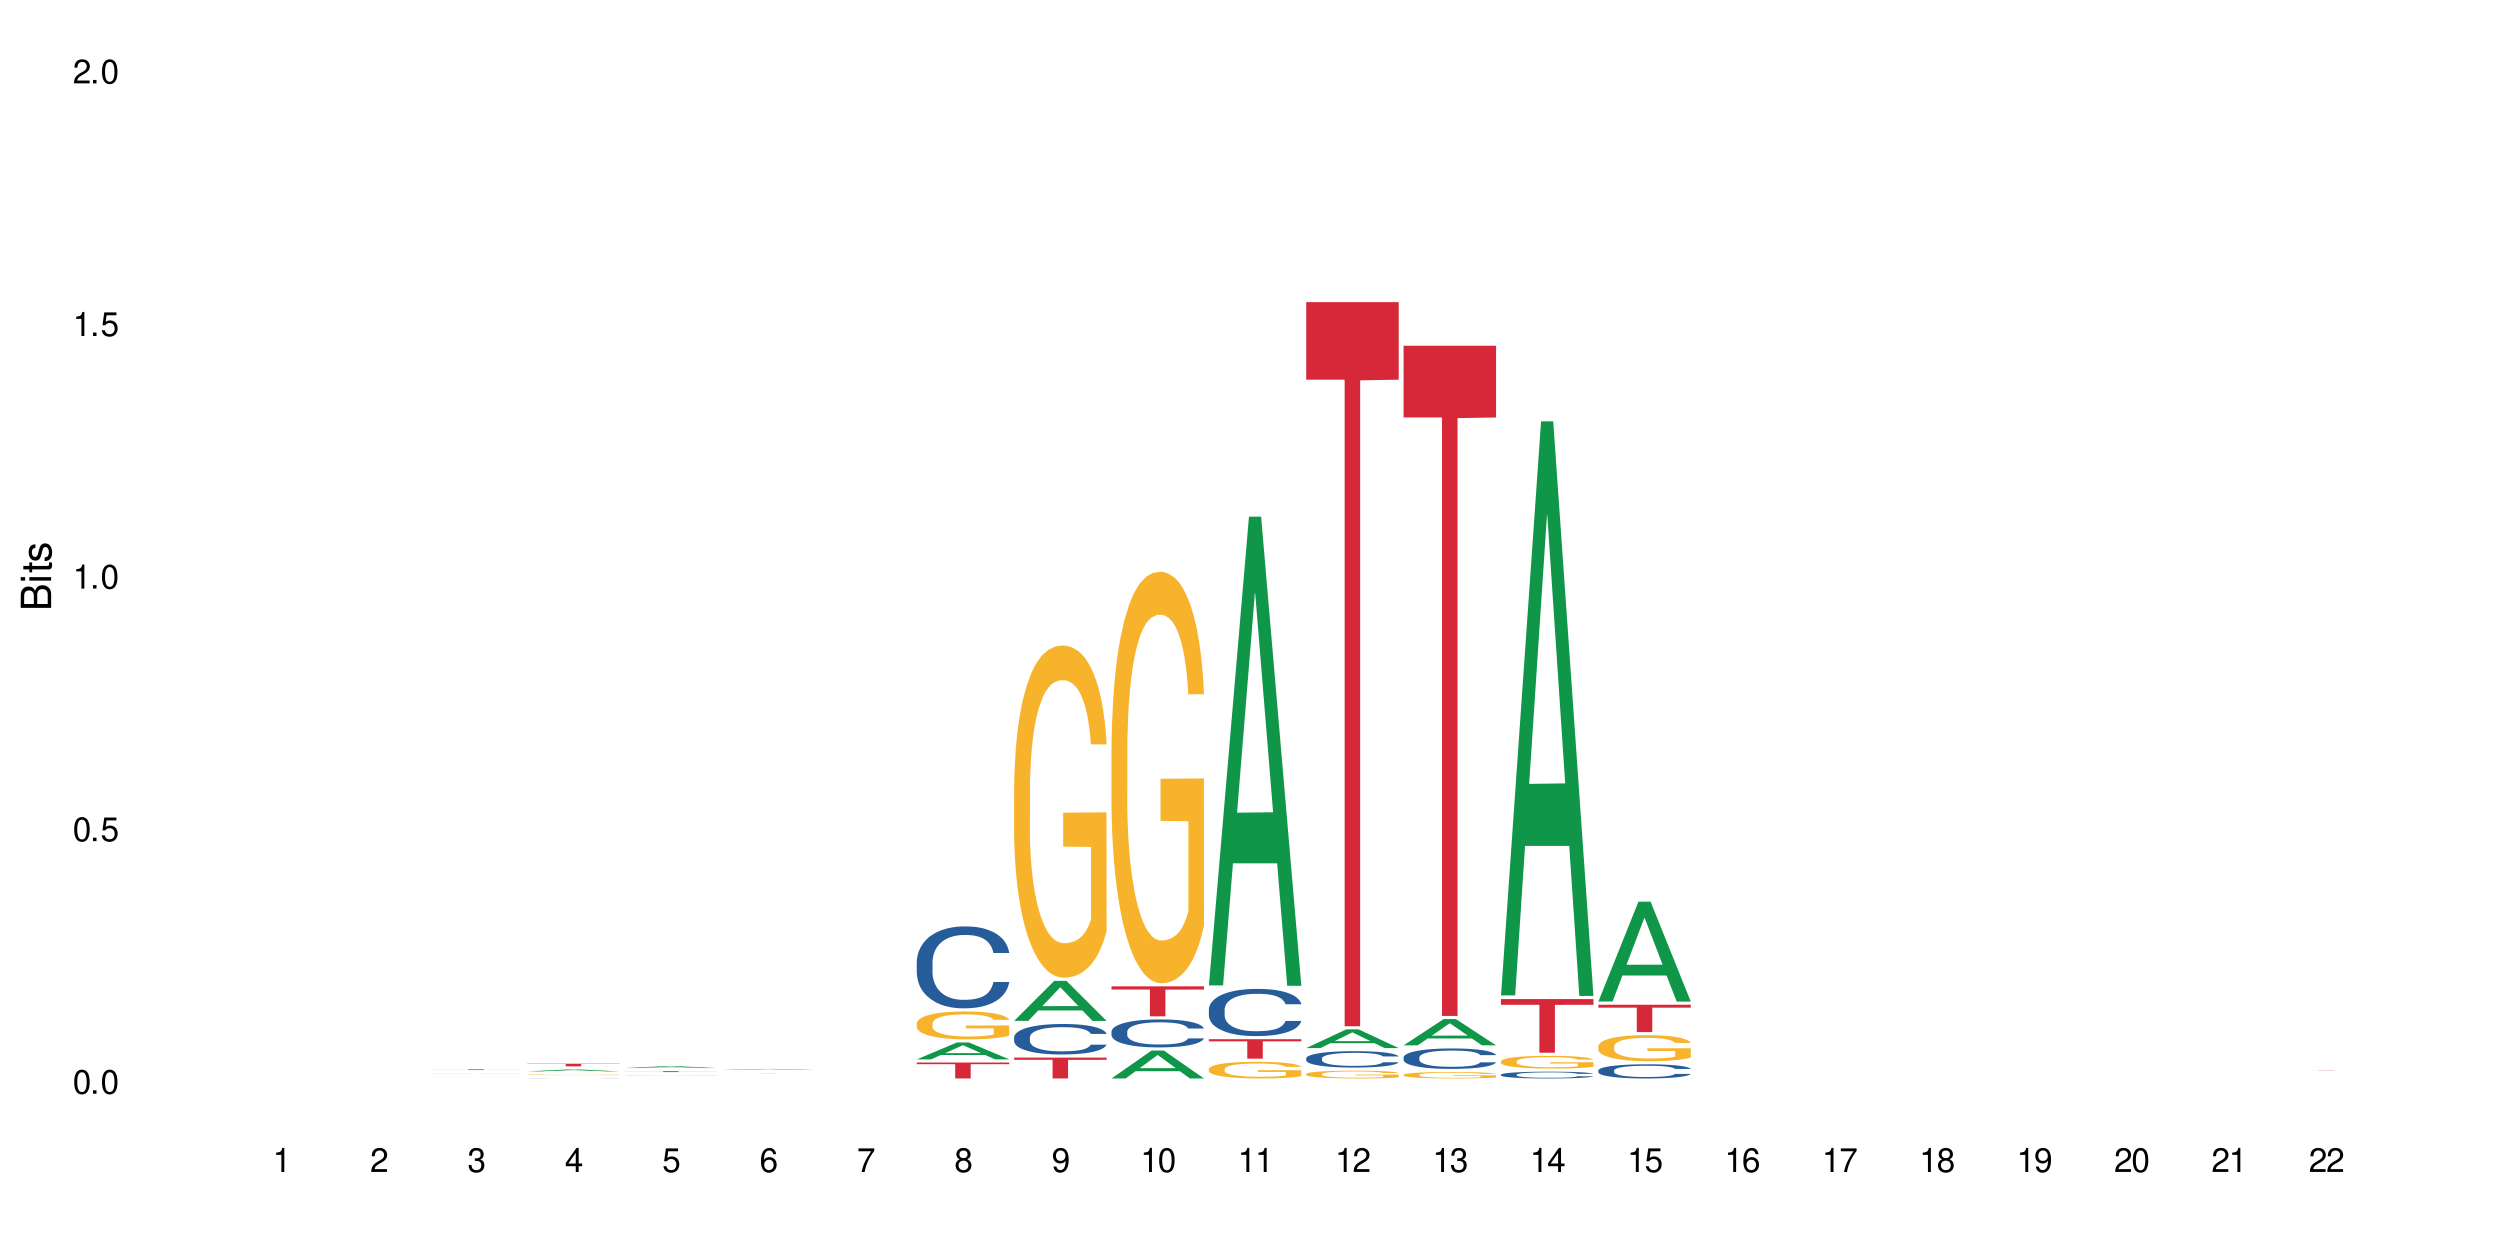 <?xml version="1.0" encoding="UTF-8"?>
<svg xmlns="http://www.w3.org/2000/svg" xmlns:xlink="http://www.w3.org/1999/xlink" width="720" height="360" viewBox="0 0 720 360">
<defs>
<g>
<g id="glyph-0-0">
</g>
<g id="glyph-0-1">
<path d="M 2.641 -6.938 C 2 -6.938 1.422 -6.656 1.078 -6.172 C 0.641 -5.562 0.406 -4.641 0.406 -3.359 C 0.406 -1.016 1.188 0.219 2.641 0.219 C 4.078 0.219 4.859 -1.016 4.859 -3.297 C 4.859 -4.641 4.656 -5.547 4.203 -6.172 C 3.844 -6.656 3.281 -6.938 2.641 -6.938 Z M 2.641 -6.188 C 3.547 -6.188 4 -5.25 4 -3.375 C 4 -1.406 3.562 -0.484 2.625 -0.484 C 1.734 -0.484 1.281 -1.438 1.281 -3.344 C 1.281 -5.25 1.734 -6.188 2.641 -6.188 Z M 2.641 -6.188 "/>
</g>
<g id="glyph-0-2">
<path d="M 1.828 -1 L 0.828 -1 L 0.828 0 L 1.828 0 Z M 1.828 -1 "/>
</g>
<g id="glyph-0-3">
<path d="M 4.562 -6.797 L 1.062 -6.797 L 0.547 -3.094 L 1.328 -3.094 C 1.719 -3.562 2.047 -3.734 2.578 -3.734 C 3.484 -3.734 4.062 -3.109 4.062 -2.094 C 4.062 -1.125 3.484 -0.531 2.578 -0.531 C 1.828 -0.531 1.375 -0.906 1.188 -1.672 L 0.328 -1.672 C 0.453 -1.109 0.547 -0.844 0.75 -0.594 C 1.125 -0.078 1.828 0.219 2.594 0.219 C 3.969 0.219 4.922 -0.781 4.922 -2.219 C 4.922 -3.562 4.031 -4.484 2.719 -4.484 C 2.25 -4.484 1.859 -4.359 1.469 -4.062 L 1.734 -5.969 L 4.562 -5.969 Z M 4.562 -6.797 "/>
</g>
<g id="glyph-0-4">
<path d="M 2.484 -4.938 L 2.484 0 L 3.328 0 L 3.328 -6.938 L 2.766 -6.938 C 2.469 -5.875 2.281 -5.734 0.984 -5.562 L 0.984 -4.938 Z M 2.484 -4.938 "/>
</g>
<g id="glyph-0-5">
<path d="M 4.859 -0.828 L 1.281 -0.828 C 1.359 -1.406 1.672 -1.781 2.5 -2.281 L 3.469 -2.828 C 4.406 -3.344 4.906 -4.062 4.906 -4.906 C 4.906 -5.484 4.672 -6.031 4.266 -6.406 C 3.859 -6.766 3.375 -6.938 2.719 -6.938 C 1.859 -6.938 1.219 -6.625 0.844 -6.031 C 0.609 -5.672 0.5 -5.234 0.484 -4.531 L 1.328 -4.531 C 1.359 -5.016 1.406 -5.281 1.531 -5.516 C 1.75 -5.938 2.188 -6.203 2.703 -6.203 C 3.469 -6.203 4.031 -5.641 4.031 -4.891 C 4.031 -4.344 3.719 -3.859 3.125 -3.516 L 2.234 -3 C 0.812 -2.172 0.406 -1.531 0.328 -0.016 L 4.859 -0.016 Z M 4.859 -0.828 "/>
</g>
<g id="glyph-0-6">
<path d="M 2.125 -3.188 L 2.578 -3.188 C 3.5 -3.188 3.984 -2.766 3.984 -1.922 C 3.984 -1.062 3.469 -0.531 2.594 -0.531 C 1.656 -0.531 1.203 -1 1.156 -2.016 L 0.312 -2.016 C 0.344 -1.453 0.438 -1.094 0.609 -0.781 C 0.953 -0.109 1.625 0.219 2.547 0.219 C 3.953 0.219 4.859 -0.625 4.859 -1.938 C 4.859 -2.828 4.516 -3.297 3.703 -3.594 C 4.344 -3.844 4.656 -4.328 4.656 -5.031 C 4.656 -6.219 3.875 -6.938 2.578 -6.938 C 1.203 -6.938 0.484 -6.172 0.453 -4.703 L 1.297 -4.703 C 1.312 -5.125 1.344 -5.359 1.453 -5.578 C 1.641 -5.969 2.062 -6.203 2.594 -6.203 C 3.344 -6.203 3.797 -5.75 3.797 -5 C 3.797 -4.516 3.609 -4.219 3.25 -4.047 C 3.016 -3.953 2.703 -3.922 2.125 -3.906 Z M 2.125 -3.188 "/>
</g>
<g id="glyph-0-7">
<path d="M 3.141 -1.672 L 3.141 0 L 3.984 0 L 3.984 -1.672 L 4.984 -1.672 L 4.984 -2.438 L 3.984 -2.438 L 3.984 -6.938 L 3.359 -6.938 L 0.266 -2.578 L 0.266 -1.672 Z M 3.141 -2.438 L 1 -2.438 L 3.141 -5.5 Z M 3.141 -2.438 "/>
</g>
<g id="glyph-0-8">
<path d="M 4.781 -5.125 C 4.609 -6.266 3.891 -6.938 2.844 -6.938 C 2.094 -6.938 1.422 -6.578 1.031 -5.953 C 0.594 -5.266 0.406 -4.422 0.406 -3.172 C 0.406 -2 0.578 -1.25 0.984 -0.641 C 1.359 -0.078 1.953 0.219 2.703 0.219 C 3.984 0.219 4.922 -0.75 4.922 -2.094 C 4.922 -3.375 4.062 -4.281 2.844 -4.281 C 2.172 -4.281 1.641 -4.031 1.281 -3.516 C 1.281 -5.234 1.828 -6.188 2.797 -6.188 C 3.391 -6.188 3.797 -5.797 3.938 -5.125 Z M 2.734 -3.531 C 3.547 -3.531 4.062 -2.953 4.062 -2.031 C 4.062 -1.156 3.484 -0.531 2.703 -0.531 C 1.922 -0.531 1.328 -1.188 1.328 -2.078 C 1.328 -2.938 1.906 -3.531 2.734 -3.531 Z M 2.734 -3.531 "/>
</g>
<g id="glyph-0-9">
<path d="M 4.984 -6.797 L 0.438 -6.797 L 0.438 -5.969 L 4.109 -5.969 C 2.5 -3.656 1.828 -2.234 1.328 0 L 2.219 0 C 2.594 -2.172 3.453 -4.047 4.984 -6.094 Z M 4.984 -6.797 "/>
</g>
<g id="glyph-0-10">
<path d="M 3.75 -3.656 C 4.469 -4.094 4.688 -4.438 4.688 -5.078 C 4.688 -6.172 3.844 -6.938 2.641 -6.938 C 1.438 -6.938 0.594 -6.172 0.594 -5.094 C 0.594 -4.438 0.812 -4.094 1.516 -3.656 C 0.734 -3.266 0.359 -2.703 0.359 -1.922 C 0.359 -0.656 1.281 0.219 2.641 0.219 C 3.984 0.219 4.922 -0.656 4.922 -1.922 C 4.922 -2.703 4.531 -3.266 3.75 -3.656 Z M 2.641 -6.188 C 3.359 -6.188 3.812 -5.75 3.812 -5.062 C 3.812 -4.406 3.344 -3.984 2.641 -3.984 C 1.922 -3.984 1.453 -4.406 1.453 -5.078 C 1.453 -5.75 1.922 -6.188 2.641 -6.188 Z M 2.641 -3.266 C 3.484 -3.266 4.062 -2.719 4.062 -1.906 C 4.062 -1.078 3.484 -0.531 2.625 -0.531 C 1.797 -0.531 1.219 -1.094 1.219 -1.906 C 1.219 -2.719 1.781 -3.266 2.641 -3.266 Z M 2.641 -3.266 "/>
</g>
<g id="glyph-0-11">
<path d="M 0.516 -1.578 C 0.672 -0.453 1.406 0.219 2.438 0.219 C 3.188 0.219 3.859 -0.141 4.266 -0.766 C 4.688 -1.453 4.891 -2.297 4.891 -3.547 C 4.891 -4.719 4.703 -5.453 4.312 -6.078 C 3.938 -6.641 3.344 -6.938 2.594 -6.938 C 1.297 -6.938 0.359 -5.969 0.359 -4.625 C 0.359 -3.344 1.234 -2.453 2.453 -2.453 C 3.094 -2.453 3.578 -2.672 4.016 -3.203 C 4 -1.484 3.469 -0.531 2.5 -0.531 C 1.906 -0.531 1.484 -0.906 1.359 -1.578 Z M 2.578 -6.203 C 3.375 -6.203 3.969 -5.531 3.969 -4.641 C 3.969 -3.797 3.391 -3.188 2.547 -3.188 C 1.734 -3.188 1.234 -3.766 1.234 -4.688 C 1.234 -5.562 1.797 -6.203 2.578 -6.203 Z M 2.578 -6.203 "/>
</g>
<g id="glyph-1-0">
</g>
<g id="glyph-1-1">
<path d="M 0 -0.953 L 0 -4.891 C 0 -5.719 -0.234 -6.344 -0.734 -6.797 C -1.188 -7.234 -1.812 -7.469 -2.5 -7.469 C -3.547 -7.469 -4.188 -7 -4.625 -5.875 C -4.984 -6.688 -5.625 -7.094 -6.531 -7.094 C -7.172 -7.094 -7.734 -6.859 -8.141 -6.391 C -8.562 -5.922 -8.75 -5.344 -8.75 -4.5 L -8.75 -0.953 Z M -4.984 -2.062 L -7.766 -2.062 L -7.766 -4.219 C -7.766 -4.844 -7.688 -5.203 -7.453 -5.5 C -7.219 -5.812 -6.859 -5.969 -6.375 -5.969 C -5.891 -5.969 -5.531 -5.812 -5.297 -5.5 C -5.062 -5.203 -4.984 -4.844 -4.984 -4.219 Z M -0.984 -2.062 L -4 -2.062 L -4 -4.781 C -4 -5.766 -3.438 -6.359 -2.484 -6.359 C -1.547 -6.359 -0.984 -5.766 -0.984 -4.781 Z M -0.984 -2.062 "/>
</g>
<g id="glyph-1-2">
<path d="M -6.281 -1.797 L -6.281 -0.797 L 0 -0.797 L 0 -1.797 Z M -8.75 -1.797 L -8.75 -0.797 L -7.484 -0.797 L -7.484 -1.797 Z M -8.75 -1.797 "/>
</g>
<g id="glyph-1-3">
<path d="M -6.281 -3.047 L -6.281 -2.016 L -8.016 -2.016 L -8.016 -1.016 L -6.281 -1.016 L -6.281 -0.172 L -5.469 -0.172 L -5.469 -1.016 L -0.719 -1.016 C -0.078 -1.016 0.281 -1.453 0.281 -2.234 C 0.281 -2.5 0.25 -2.719 0.188 -3.047 L -0.641 -3.047 C -0.609 -2.906 -0.594 -2.766 -0.594 -2.562 C -0.594 -2.141 -0.719 -2.016 -1.156 -2.016 L -5.469 -2.016 L -5.469 -3.047 Z M -6.281 -3.047 "/>
</g>
<g id="glyph-1-4">
<path d="M -4.531 -5.25 C -5.766 -5.25 -6.469 -4.422 -6.469 -2.969 C -6.469 -1.516 -5.719 -0.562 -4.547 -0.562 C -3.562 -0.562 -3.094 -1.062 -2.734 -2.562 L -2.516 -3.484 C -2.344 -4.188 -2.094 -4.469 -1.641 -4.469 C -1.047 -4.469 -0.641 -3.875 -0.641 -3 C -0.641 -2.453 -0.797 -2 -1.062 -1.75 C -1.25 -1.594 -1.422 -1.531 -1.875 -1.469 L -1.875 -0.406 C -0.422 -0.453 0.281 -1.266 0.281 -2.922 C 0.281 -4.5 -0.5 -5.516 -1.719 -5.516 C -2.656 -5.516 -3.172 -4.984 -3.469 -3.734 L -3.703 -2.766 C -3.891 -1.953 -4.156 -1.609 -4.594 -1.609 C -5.188 -1.609 -5.547 -2.125 -5.547 -2.938 C -5.547 -3.75 -5.203 -4.172 -4.531 -4.203 Z M -4.531 -5.25 "/>
</g>
</g>
</defs>
<rect x="-72" y="-36" width="864" height="432" fill="rgb(100%, 100%, 100%)" fill-opacity="1"/>
<path fill-rule="nonzero" fill="rgb(6.275%, 58.824%, 28.235%)" fill-opacity="1" d="M 123.812 309.133 L 123.844 309.133 L 135.371 309.078 L 138.871 309.078 L 150.453 309.133 L 146.383 309.133 L 143.48 309.117 L 130.758 309.117 L 127.914 309.133 L 123.812 309.133 L 131.984 309.113 L 142.312 309.113 L 137.164 309.086 L 137.047 309.086 L 131.953 309.113 L 131.984 309.113 Z M 123.812 309.133 "/>
<path fill-rule="nonzero" fill="rgb(83.922%, 15.686%, 22.353%)" fill-opacity="1" d="M 123.812 307.98 L 150.453 307.98 L 150.453 308 L 139.352 308 L 139.352 308.18 L 134.883 308.18 L 134.883 308 L 123.812 308 Z M 123.812 307.98 "/>
<path fill-rule="nonzero" fill="rgb(6.275%, 58.824%, 28.235%)" fill-opacity="1" d="M 151.855 308.566 L 151.883 308.566 L 163.41 308 L 166.91 308 L 178.496 308.566 L 174.426 308.566 L 171.523 308.418 L 158.801 308.418 L 155.953 308.566 L 151.855 308.566 L 160.023 308.359 L 170.355 308.359 L 165.203 308.094 L 165.09 308.094 L 159.996 308.359 L 160.023 308.359 Z M 151.855 308.566 "/>
<path fill-rule="nonzero" fill="rgb(14.51%, 36.078%, 60%)" fill-opacity="1" d="M 151.855 310.574 L 151.887 310.574 L 151.984 310.57 L 152.441 310.57 L 153.027 310.566 L 153.836 310.562 L 155.301 310.562 L 155.852 310.559 L 159.879 310.559 L 160.66 310.555 L 171.055 310.555 L 172.582 310.559 L 175.539 310.559 L 176.285 310.562 L 177.391 310.562 L 177.91 310.566 L 178.301 310.566 L 178.496 310.57 L 173.949 310.57 L 173.719 310.566 L 172.973 310.566 L 172.484 310.562 L 169.594 310.562 L 168.816 310.559 L 163.098 310.559 L 162.414 310.562 L 158.711 310.562 L 158.223 310.566 L 157.348 310.566 L 157.055 310.57 L 156.598 310.57 L 156.469 310.574 L 156.406 310.574 L 156.406 310.582 L 156.633 310.582 L 157.055 310.586 L 157.672 310.586 L 158.387 310.59 L 159.977 310.59 L 160.789 310.594 L 171.121 310.594 L 171.77 310.59 L 173.07 310.59 L 173.461 310.586 L 178.496 310.586 L 178.008 310.586 L 177.715 310.59 L 176.742 310.59 L 175.996 310.594 L 173.816 310.594 L 173.004 310.598 L 158.711 310.598 L 157.77 310.594 L 154.879 310.594 L 154.164 310.59 L 153.125 310.59 L 152.734 310.586 L 152.277 310.586 L 151.953 310.582 L 151.855 310.578 Z M 151.855 310.574 "/>
<path fill-rule="nonzero" fill="rgb(96.863%, 70.196%, 16.863%)" fill-opacity="1" d="M 151.855 309.547 L 151.887 309.547 L 151.887 309.543 L 152.02 309.535 L 152.344 309.527 L 152.766 309.516 L 153.219 309.508 L 153.512 309.508 L 154 309.5 L 154.422 309.496 L 155.496 309.488 L 156.859 309.48 L 157.605 309.477 L 158.449 309.477 L 159.652 309.473 L 160.207 309.473 L 161.895 309.469 L 163.812 309.465 L 168.23 309.465 L 170.051 309.469 L 171.09 309.469 L 171.902 309.473 L 172.746 309.473 L 173.785 309.477 L 174.758 309.48 L 175.539 309.484 L 176.32 309.492 L 176.969 309.496 L 177.52 309.504 L 178.008 309.512 L 178.301 309.516 L 178.496 309.523 L 173.98 309.523 L 173.719 309.516 L 173.426 309.512 L 172.941 309.508 L 171.965 309.5 L 171.055 309.492 L 170.277 309.492 L 169.301 309.488 L 168.359 309.488 L 167.289 309.484 L 164.918 309.484 L 163.355 309.488 L 161.797 309.488 L 160.887 309.492 L 160.336 309.496 L 160.012 309.496 L 159.035 309.5 L 158.387 309.508 L 158.027 309.508 L 157.574 309.516 L 157.25 309.52 L 156.891 309.527 L 156.695 309.531 L 156.438 309.543 L 156.406 309.574 L 156.5 309.582 L 156.695 309.59 L 156.957 309.594 L 157.348 309.602 L 157.734 309.605 L 158.418 309.613 L 159.004 309.617 L 159.457 309.621 L 160.336 309.625 L 160.691 309.629 L 161.539 309.633 L 162.414 309.633 L 163.488 309.637 L 170.438 309.637 L 171.285 309.633 L 171.836 309.633 L 172.52 309.629 L 173.461 309.629 L 174.012 309.625 L 174.012 309.582 L 165.988 309.582 L 165.988 309.562 L 178.465 309.562 L 178.496 309.629 L 177.812 309.637 L 176.969 309.641 L 176.156 309.645 L 175.312 309.645 L 174.109 309.648 L 173.137 309.652 L 171.641 309.656 L 162.188 309.656 L 161.148 309.652 L 160.109 309.652 L 158.809 309.648 L 157.965 309.645 L 157.086 309.641 L 156.211 309.637 L 155.43 309.633 L 154.391 309.625 L 153.836 309.617 L 153.316 309.613 L 152.93 309.605 L 152.57 309.602 L 152.312 309.594 L 152.051 309.586 L 151.922 309.582 L 151.855 309.574 Z M 151.855 309.547 "/>
<path fill-rule="nonzero" fill="rgb(83.922%, 15.686%, 22.353%)" fill-opacity="1" d="M 151.855 306.352 L 178.496 306.352 L 178.496 306.43 L 167.395 306.434 L 167.395 307.102 L 162.926 307.102 L 162.926 306.434 L 162.863 306.43 L 151.855 306.43 Z M 151.855 306.352 "/>
<path fill-rule="nonzero" fill="rgb(6.275%, 58.824%, 28.235%)" fill-opacity="1" d="M 179.898 307.605 L 179.926 307.605 L 191.453 307.051 L 194.953 307.051 L 206.539 307.605 L 202.469 307.605 L 199.566 307.461 L 186.844 307.461 L 183.996 307.605 L 179.898 307.605 L 188.066 307.402 L 198.398 307.398 L 193.246 307.141 L 193.188 307.141 L 193.133 307.145 L 188.039 307.398 L 188.066 307.402 Z M 179.898 307.605 "/>
<path fill-rule="nonzero" fill="rgb(96.863%, 70.196%, 16.863%)" fill-opacity="1" d="M 179.898 309.707 L 179.93 309.707 L 180.059 309.703 L 180.387 309.695 L 180.809 309.688 L 181.262 309.684 L 181.555 309.684 L 182.043 309.68 L 182.465 309.676 L 183.535 309.672 L 184.902 309.668 L 185.648 309.664 L 186.492 309.664 L 187.695 309.66 L 189.938 309.66 L 191.852 309.656 L 194.941 309.656 L 196.27 309.66 L 199.941 309.66 L 200.789 309.664 L 201.828 309.664 L 202.801 309.668 L 203.582 309.672 L 204.359 309.676 L 205.012 309.676 L 205.562 309.68 L 206.051 309.688 L 206.344 309.691 L 206.539 309.691 L 201.762 309.691 L 201.469 309.688 L 200.98 309.684 L 200.496 309.68 L 200.008 309.68 L 199.098 309.676 L 198.316 309.672 L 189.84 309.672 L 188.93 309.676 L 188.051 309.676 L 187.078 309.68 L 186.43 309.684 L 186.07 309.684 L 185.617 309.688 L 185.289 309.691 L 184.934 309.695 L 184.738 309.699 L 184.48 309.707 L 184.445 309.727 L 184.543 309.73 L 184.738 309.734 L 185 309.738 L 185.387 309.742 L 185.777 309.746 L 186.461 309.75 L 187.047 309.754 L 187.5 309.754 L 188.379 309.758 L 188.734 309.758 L 189.578 309.762 L 191.527 309.762 L 192.34 309.766 L 197.246 309.766 L 198.48 309.762 L 200.559 309.762 L 201.047 309.758 L 202.055 309.758 L 202.055 309.73 L 194.031 309.73 L 194.031 309.719 L 206.504 309.719 L 206.539 309.762 L 205.855 309.762 L 205.012 309.766 L 204.199 309.77 L 203.355 309.77 L 202.152 309.773 L 199.684 309.773 L 198.316 309.777 L 191.367 309.777 L 190.23 309.773 L 188.148 309.773 L 186.852 309.77 L 186.004 309.77 L 185.129 309.766 L 184.25 309.762 L 183.473 309.762 L 182.434 309.754 L 181.879 309.754 L 181.359 309.75 L 180.969 309.746 L 180.613 309.742 L 180.352 309.738 L 180.094 309.734 L 179.961 309.73 L 179.898 309.727 Z M 179.898 309.707 "/>
<path fill-rule="nonzero" fill="rgb(83.922%, 15.686%, 22.353%)" fill-opacity="1" d="M 179.898 308.504 L 206.539 308.504 L 206.539 308.531 L 195.434 308.531 L 195.434 308.762 L 190.969 308.762 L 190.969 308.531 L 179.898 308.531 Z M 179.898 308.504 "/>
<path fill-rule="nonzero" fill="rgb(6.275%, 58.824%, 28.235%)" fill-opacity="1" d="M 207.941 308.121 L 207.969 308.121 L 219.496 307.848 L 222.996 307.848 L 234.578 308.121 L 230.508 308.121 L 227.605 308.051 L 214.883 308.051 L 212.039 308.121 L 207.941 308.121 L 216.109 308.02 L 226.438 308.02 L 221.289 307.891 L 221.23 307.891 L 221.176 307.895 L 216.078 308.02 L 216.109 308.02 Z M 207.941 308.121 "/>
<path fill-rule="nonzero" fill="rgb(83.922%, 15.686%, 22.353%)" fill-opacity="1" d="M 207.941 309.02 L 234.578 309.02 L 234.578 309.023 L 223.477 309.023 L 223.477 309.059 L 219.008 309.059 L 219.008 309.023 L 207.941 309.023 Z M 207.941 309.02 "/>
<path fill-rule="nonzero" fill="rgb(6.275%, 58.824%, 28.235%)" fill-opacity="1" d="M 264.023 305.098 L 264.051 305.094 L 275.578 300.238 L 279.078 300.238 L 290.664 305.102 L 286.594 305.102 L 283.691 303.832 L 270.969 303.832 L 268.121 305.098 L 264.023 305.098 L 272.191 303.309 L 282.523 303.305 L 277.371 301.031 L 277.312 301.027 L 277.258 301.043 L 272.164 303.305 L 272.191 303.309 Z M 264.023 305.098 "/>
<path fill-rule="nonzero" fill="rgb(14.51%, 36.078%, 60%)" fill-opacity="1" d="M 264.023 277.082 L 264.055 277.059 L 264.055 276.543 L 264.152 275.723 L 264.379 274.688 L 264.609 273.977 L 265.191 272.707 L 266.004 271.477 L 266.848 270.527 L 267.465 269.969 L 268.02 269.535 L 269.285 268.738 L 270.098 268.328 L 270.977 267.961 L 272.047 267.598 L 272.828 267.379 L 274.582 267.035 L 275.879 266.883 L 276.887 266.82 L 279.066 266.82 L 280.363 266.906 L 281.305 267.016 L 282.348 267.188 L 283.223 267.379 L 284.75 267.855 L 286.113 268.457 L 286.73 268.805 L 287.707 269.473 L 288.453 270.117 L 288.973 270.68 L 289.559 271.477 L 290.078 272.445 L 290.469 273.547 L 290.664 274.473 L 286.113 274.473 L 285.887 273.609 L 285.629 272.941 L 285.141 272.059 L 284.652 271.434 L 283.969 270.809 L 283.352 270.398 L 282.508 269.988 L 281.762 269.73 L 280.98 269.535 L 280.234 269.406 L 278.805 269.277 L 277.148 269.277 L 276.531 269.32 L 275.262 269.492 L 274.582 269.645 L 273.605 269.945 L 272.926 270.227 L 272.113 270.656 L 271.559 271.023 L 270.879 271.586 L 270.391 272.082 L 269.84 272.793 L 269.512 273.332 L 269.223 273.934 L 268.961 274.645 L 268.766 275.398 L 268.637 276.199 L 268.57 276.973 L 268.57 280.316 L 268.637 281.09 L 268.797 281.996 L 269.223 283.312 L 269.84 284.453 L 270.555 285.359 L 271.234 286.008 L 271.625 286.309 L 272.145 286.652 L 272.957 287.086 L 274.125 287.516 L 274.809 287.688 L 275.848 287.859 L 276.922 287.945 L 278.352 287.945 L 279.617 287.859 L 280.461 287.754 L 281.34 287.582 L 282.539 287.215 L 283.289 286.867 L 283.938 286.461 L 284.426 286.051 L 284.75 285.703 L 285.238 285.035 L 285.629 284.305 L 285.918 283.551 L 286.113 282.816 L 290.664 282.816 L 290.469 283.68 L 290.176 284.52 L 289.883 285.145 L 289.43 285.898 L 288.91 286.566 L 288.16 287.32 L 287.543 287.816 L 286.73 288.355 L 285.984 288.766 L 285.172 289.133 L 283.969 289.562 L 283.191 289.781 L 282.348 289.973 L 281.34 290.145 L 280.07 290.297 L 278.707 290.383 L 277.441 290.406 L 276.074 290.363 L 275.07 290.273 L 273.738 290.082 L 272.078 289.691 L 270.879 289.285 L 269.938 288.875 L 269.125 288.441 L 268.215 287.859 L 267.043 286.914 L 266.328 286.18 L 265.844 285.574 L 265.289 284.734 L 264.898 283.98 L 264.445 282.773 L 264.121 281.242 L 264.023 280.059 Z M 264.023 277.082 "/>
<path fill-rule="nonzero" fill="rgb(96.863%, 70.196%, 16.863%)" fill-opacity="1" d="M 264.023 294.746 L 264.055 294.738 L 264.055 294.59 L 264.184 294.262 L 264.512 293.805 L 264.934 293.43 L 265.387 293.137 L 265.68 292.984 L 266.168 292.762 L 266.59 292.602 L 267.66 292.27 L 269.027 291.965 L 269.773 291.832 L 270.617 291.707 L 271.82 291.566 L 272.371 291.516 L 274.062 291.398 L 275.977 291.324 L 278.09 291.301 L 279.066 291.309 L 280.398 291.34 L 282.215 291.422 L 283.254 291.492 L 284.066 291.566 L 284.914 291.664 L 285.953 291.809 L 286.926 291.984 L 287.707 292.16 L 288.484 292.383 L 289.137 292.617 L 289.688 292.875 L 290.176 293.18 L 290.469 293.438 L 290.664 293.695 L 286.148 293.695 L 285.887 293.438 L 285.594 293.242 L 285.105 293 L 284.621 292.82 L 284.133 292.684 L 283.223 292.492 L 282.441 292.375 L 281.469 292.27 L 280.527 292.207 L 279.453 292.16 L 278.805 292.148 L 277.082 292.148 L 275.523 292.199 L 274.613 292.258 L 273.965 292.316 L 273.055 292.426 L 272.504 292.516 L 272.176 292.574 L 271.203 292.801 L 270.555 293.004 L 270.195 293.145 L 269.742 293.363 L 269.414 293.562 L 269.059 293.855 L 268.863 294.078 L 268.605 294.578 L 268.57 295.898 L 268.668 296.176 L 268.863 296.477 L 269.125 296.742 L 269.512 297.02 L 269.902 297.234 L 270.586 297.52 L 271.172 297.711 L 271.625 297.836 L 272.504 298.035 L 272.859 298.098 L 273.703 298.23 L 274.582 298.336 L 275.652 298.422 L 276.465 298.465 L 277.766 298.504 L 279.422 298.504 L 281.371 298.461 L 282.605 298.402 L 283.449 298.34 L 284.004 298.289 L 284.684 298.211 L 285.172 298.137 L 285.629 298.055 L 286.18 297.93 L 286.18 296.176 L 278.156 296.168 L 278.156 295.348 L 290.629 295.34 L 290.664 298.211 L 289.98 298.406 L 289.137 298.598 L 288.324 298.746 L 287.48 298.871 L 286.277 299.008 L 285.301 299.098 L 283.809 299.199 L 282.441 299.266 L 281.016 299.312 L 279.746 299.332 L 278.254 299.34 L 276.922 299.324 L 275.492 299.281 L 274.355 299.223 L 273.312 299.148 L 272.273 299.055 L 270.977 298.898 L 270.129 298.773 L 269.254 298.621 L 268.375 298.438 L 267.598 298.238 L 267.078 298.086 L 266.559 297.91 L 266.004 297.688 L 265.484 297.438 L 265.094 297.211 L 264.738 296.953 L 264.477 296.711 L 264.219 296.383 L 264.09 296.117 L 264.023 295.891 Z M 264.023 294.746 "/>
<path fill-rule="nonzero" fill="rgb(83.922%, 15.686%, 22.353%)" fill-opacity="1" d="M 264.023 306 L 290.664 306 L 290.664 306.492 L 279.559 306.496 L 279.559 310.598 L 275.094 310.598 L 275.094 306.5 L 275.027 306.492 L 264.023 306.492 Z M 264.023 306 "/>
<path fill-rule="nonzero" fill="rgb(6.275%, 58.824%, 28.235%)" fill-opacity="1" d="M 292.066 294.008 L 292.094 293.996 L 303.621 282.484 L 307.121 282.484 L 318.703 294.02 L 314.633 294.02 L 311.73 291.008 L 299.008 291.008 L 296.164 294.008 L 292.066 294.008 L 300.234 289.762 L 310.562 289.75 L 305.414 284.367 L 305.355 284.355 L 305.301 284.391 L 300.203 289.75 L 300.234 289.762 Z M 292.066 294.008 "/>
<path fill-rule="nonzero" fill="rgb(14.51%, 36.078%, 60%)" fill-opacity="1" d="M 292.066 298.734 L 292.098 298.727 L 292.098 298.535 L 292.195 298.23 L 292.422 297.844 L 292.648 297.578 L 293.234 297.105 L 294.047 296.648 L 294.891 296.297 L 295.508 296.09 L 296.062 295.926 L 297.328 295.629 L 298.141 295.477 L 299.016 295.344 L 300.09 295.207 L 300.867 295.125 L 302.625 294.996 L 303.922 294.941 L 304.93 294.918 L 307.105 294.918 L 308.406 294.949 L 309.348 294.988 L 310.387 295.055 L 311.266 295.125 L 312.793 295.301 L 314.156 295.527 L 314.773 295.656 L 315.746 295.902 L 316.496 296.145 L 317.016 296.352 L 317.602 296.648 L 318.121 297.012 L 318.508 297.418 L 318.703 297.766 L 314.156 297.766 L 313.93 297.441 L 313.668 297.195 L 313.18 296.867 L 312.695 296.633 L 312.012 296.402 L 311.395 296.25 L 310.551 296.098 L 309.805 296 L 309.023 295.926 L 308.277 295.879 L 306.848 295.832 L 305.191 295.832 L 304.574 295.848 L 303.305 295.91 L 302.625 295.969 L 301.648 296.078 L 300.965 296.184 L 300.152 296.344 L 299.602 296.48 L 298.918 296.688 L 298.434 296.875 L 297.879 297.137 L 297.555 297.34 L 297.262 297.562 L 297.004 297.828 L 296.809 298.109 L 296.68 298.406 L 296.613 298.695 L 296.613 299.938 L 296.68 300.227 L 296.84 300.562 L 297.262 301.051 L 297.879 301.477 L 298.594 301.812 L 299.277 302.055 L 299.668 302.168 L 300.188 302.297 L 301 302.457 L 302.168 302.617 L 302.852 302.68 L 303.891 302.742 L 304.961 302.777 L 306.391 302.777 L 307.66 302.742 L 308.504 302.703 L 309.379 302.641 L 310.582 302.504 L 311.328 302.375 L 311.98 302.223 L 312.465 302.07 L 312.793 301.941 L 313.277 301.695 L 313.668 301.422 L 313.961 301.141 L 314.156 300.867 L 318.703 300.867 L 318.508 301.188 L 318.219 301.5 L 317.926 301.734 L 317.469 302.016 L 316.949 302.262 L 316.203 302.543 L 315.586 302.727 L 314.773 302.93 L 314.027 303.082 L 313.215 303.219 L 312.012 303.379 L 311.23 303.457 L 310.387 303.531 L 309.379 303.594 L 308.113 303.648 L 306.75 303.684 L 305.48 303.691 L 304.117 303.676 L 303.109 303.641 L 301.777 303.57 L 300.121 303.426 L 298.918 303.273 L 297.977 303.121 L 297.164 302.961 L 296.254 302.742 L 295.086 302.391 L 294.371 302.117 L 293.883 301.895 L 293.332 301.582 L 292.941 301.301 L 292.488 300.852 L 292.164 300.281 L 292.066 299.84 Z M 292.066 298.734 "/>
<path fill-rule="nonzero" fill="rgb(96.863%, 70.196%, 16.863%)" fill-opacity="1" d="M 292.066 226.879 L 292.098 226.793 L 292.098 225.047 L 292.227 221.113 L 292.551 215.695 L 292.973 211.238 L 293.43 207.742 L 293.723 205.906 L 294.207 203.285 L 294.633 201.363 L 295.703 197.43 L 297.066 193.762 L 297.816 192.188 L 298.66 190.703 L 299.863 189.043 L 300.414 188.43 L 302.102 187.031 L 304.02 186.16 L 306.133 185.895 L 307.105 185.984 L 308.438 186.332 L 310.258 187.293 L 311.297 188.168 L 312.109 189.043 L 312.953 190.18 L 313.992 191.926 L 314.969 194.023 L 315.746 196.121 L 316.527 198.742 L 317.176 201.539 L 317.73 204.598 L 318.219 208.266 L 318.508 211.324 L 318.703 214.383 L 314.188 214.383 L 313.93 211.324 L 313.637 208.965 L 313.148 206.082 L 312.66 203.984 L 312.176 202.324 L 311.266 200.055 L 310.484 198.656 L 309.512 197.43 L 308.566 196.645 L 307.496 196.121 L 306.848 195.945 L 305.125 195.945 L 303.566 196.559 L 302.656 197.258 L 302.004 197.957 L 301.098 199.266 L 300.543 200.316 L 300.219 201.016 L 299.246 203.723 L 298.594 206.172 L 298.238 207.832 L 297.781 210.453 L 297.457 212.812 L 297.102 216.309 L 296.906 218.93 L 296.645 224.871 L 296.613 240.602 L 296.711 243.922 L 296.906 247.504 L 297.164 250.648 L 297.555 253.969 L 297.945 256.504 L 298.629 259.914 L 299.211 262.184 L 299.668 263.672 L 300.543 266.031 L 300.902 266.816 L 301.746 268.391 L 302.625 269.613 L 303.695 270.66 L 304.508 271.188 L 305.809 271.621 L 307.465 271.621 L 309.414 271.098 L 310.648 270.398 L 311.492 269.699 L 312.043 269.09 L 312.727 268.129 L 313.215 267.254 L 313.668 266.293 L 314.223 264.805 L 314.223 243.922 L 306.195 243.832 L 306.195 234.047 L 318.672 233.957 L 318.703 268.129 L 318.023 270.488 L 317.176 272.758 L 316.363 274.508 L 315.52 275.992 L 314.32 277.652 L 313.344 278.699 L 311.848 279.926 L 310.484 280.711 L 309.055 281.234 L 307.789 281.496 L 306.293 281.586 L 304.961 281.41 L 303.531 280.887 L 302.395 280.188 L 301.355 279.312 L 300.316 278.176 L 299.016 276.34 L 298.172 274.855 L 297.297 273.02 L 296.418 270.836 L 295.637 268.477 L 295.117 266.641 L 294.598 264.543 L 294.047 261.922 L 293.527 258.953 L 293.137 256.242 L 292.781 253.184 L 292.52 250.301 L 292.258 246.367 L 292.129 243.223 L 292.066 240.512 Z M 292.066 226.879 "/>
<path fill-rule="nonzero" fill="rgb(83.922%, 15.686%, 22.353%)" fill-opacity="1" d="M 292.066 304.59 L 318.703 304.59 L 318.703 305.23 L 307.602 305.238 L 307.602 310.598 L 303.137 310.598 L 303.137 305.242 L 303.07 305.23 L 292.066 305.23 Z M 292.066 304.59 "/>
<path fill-rule="nonzero" fill="rgb(6.275%, 58.824%, 28.235%)" fill-opacity="1" d="M 320.105 310.59 L 320.137 310.582 L 331.66 302.547 L 335.164 302.547 L 346.746 310.598 L 342.676 310.598 L 339.773 308.496 L 327.051 308.496 L 324.203 310.59 L 320.105 310.59 L 328.273 307.629 L 338.605 307.621 L 333.453 303.863 L 333.398 303.855 L 333.34 303.879 L 328.246 307.621 L 328.273 307.629 Z M 320.105 310.59 "/>
<path fill-rule="nonzero" fill="rgb(14.51%, 36.078%, 60%)" fill-opacity="1" d="M 320.105 297.102 L 320.141 297.094 L 320.141 296.918 L 320.238 296.641 L 320.465 296.285 L 320.691 296.043 L 321.277 295.609 L 322.09 295.191 L 322.934 294.867 L 323.551 294.676 L 324.102 294.527 L 325.371 294.254 L 326.18 294.117 L 327.059 293.992 L 328.129 293.867 L 328.91 293.793 L 330.664 293.676 L 331.965 293.621 L 332.973 293.602 L 335.148 293.602 L 336.449 293.629 L 337.391 293.668 L 338.43 293.727 L 339.305 293.793 L 340.832 293.953 L 342.199 294.16 L 342.816 294.277 L 343.789 294.504 L 344.535 294.727 L 345.059 294.918 L 345.641 295.191 L 346.16 295.52 L 346.551 295.895 L 346.746 296.211 L 342.199 296.211 L 341.969 295.918 L 341.711 295.691 L 341.223 295.387 L 340.734 295.176 L 340.055 294.961 L 339.438 294.82 L 338.59 294.684 L 337.844 294.594 L 337.066 294.527 L 336.316 294.484 L 334.887 294.438 L 333.23 294.438 L 332.613 294.453 L 331.348 294.512 L 330.664 294.562 L 329.691 294.668 L 329.008 294.762 L 328.195 294.91 L 327.645 295.035 L 326.961 295.227 L 326.473 295.395 L 325.922 295.641 L 325.598 295.824 L 325.305 296.027 L 325.043 296.273 L 324.848 296.527 L 324.719 296.801 L 324.656 297.066 L 324.656 298.207 L 324.719 298.473 L 324.883 298.781 L 325.305 299.23 L 325.922 299.621 L 326.637 299.93 L 327.32 300.148 L 327.707 300.254 L 328.227 300.371 L 329.039 300.516 L 330.211 300.664 L 330.891 300.723 L 331.934 300.781 L 333.004 300.812 L 334.434 300.812 L 335.699 300.781 L 336.547 300.746 L 337.422 300.688 L 338.625 300.562 L 339.371 300.445 L 340.02 300.305 L 340.508 300.164 L 340.832 300.047 L 341.32 299.816 L 341.711 299.566 L 342.004 299.309 L 342.199 299.059 L 346.746 299.059 L 346.551 299.355 L 346.258 299.641 L 345.965 299.855 L 345.512 300.113 L 344.992 300.34 L 344.246 300.598 L 343.629 300.766 L 342.816 300.953 L 342.066 301.09 L 341.254 301.215 L 340.055 301.363 L 339.273 301.438 L 338.43 301.504 L 337.422 301.562 L 336.156 301.613 L 334.789 301.645 L 333.523 301.652 L 332.16 301.637 L 331.152 301.605 L 329.82 301.539 L 328.164 301.406 L 326.961 301.27 L 326.02 301.129 L 325.207 300.98 L 324.297 300.781 L 323.129 300.457 L 322.414 300.207 L 321.926 300.004 L 321.375 299.715 L 320.984 299.457 L 320.527 299.047 L 320.203 298.523 L 320.105 298.117 Z M 320.105 297.102 "/>
<path fill-rule="nonzero" fill="rgb(96.863%, 70.196%, 16.863%)" fill-opacity="1" d="M 320.105 215.418 L 320.141 215.312 L 320.141 213.148 L 320.27 208.277 L 320.594 201.566 L 321.016 196.047 L 321.473 191.719 L 321.762 189.445 L 322.25 186.199 L 322.672 183.816 L 323.746 178.949 L 325.109 174.402 L 325.855 172.453 L 326.703 170.613 L 327.902 168.559 L 328.457 167.801 L 330.145 166.07 L 332.062 164.988 L 334.172 164.66 L 335.148 164.77 L 336.48 165.203 L 338.301 166.395 L 339.34 167.477 L 340.152 168.559 L 340.996 169.965 L 342.035 172.129 L 343.012 174.727 L 343.789 177.324 L 344.57 180.57 L 345.219 184.035 L 345.77 187.82 L 346.258 192.367 L 346.551 196.156 L 346.746 199.941 L 342.23 199.941 L 341.969 196.156 L 341.68 193.234 L 341.191 189.66 L 340.703 187.066 L 340.215 185.008 L 339.305 182.195 L 338.527 180.461 L 337.551 178.949 L 336.609 177.973 L 335.539 177.324 L 334.887 177.109 L 333.168 177.109 L 331.605 177.867 L 330.699 178.73 L 330.047 179.598 L 329.137 181.219 L 328.586 182.52 L 328.262 183.387 L 327.285 186.738 L 326.637 189.77 L 326.277 191.828 L 325.824 195.074 L 325.5 197.996 L 325.141 202.324 L 324.945 205.57 L 324.688 212.93 L 324.656 232.41 L 324.754 236.523 L 324.945 240.961 L 325.207 244.855 L 325.598 248.969 L 325.988 252.105 L 326.668 256.328 L 327.254 259.141 L 327.707 260.98 L 328.586 263.902 L 328.941 264.879 L 329.789 266.824 L 330.664 268.34 L 331.738 269.641 L 332.551 270.289 L 333.848 270.832 L 335.504 270.832 L 337.453 270.18 L 338.688 269.316 L 339.535 268.449 L 340.086 267.691 L 340.77 266.5 L 341.254 265.418 L 341.711 264.23 L 342.262 262.391 L 342.262 236.523 L 334.238 236.414 L 334.238 224.293 L 346.715 224.184 L 346.746 266.5 L 346.062 269.422 L 345.219 272.238 L 344.406 274.402 L 343.562 276.242 L 342.359 278.297 L 341.387 279.598 L 339.891 281.113 L 338.527 282.086 L 337.098 282.734 L 335.832 283.059 L 334.336 283.168 L 333.004 282.953 L 331.574 282.301 L 330.438 281.438 L 329.398 280.355 L 328.359 278.945 L 327.059 276.676 L 326.215 274.836 L 325.336 272.562 L 324.461 269.855 L 323.68 266.934 L 323.16 264.66 L 322.641 262.062 L 322.09 258.816 L 321.566 255.137 L 321.18 251.781 L 320.82 247.996 L 320.562 244.422 L 320.301 239.555 L 320.172 235.656 L 320.105 232.301 Z M 320.105 215.418 "/>
<path fill-rule="nonzero" fill="rgb(83.922%, 15.686%, 22.353%)" fill-opacity="1" d="M 320.105 284.066 L 346.746 284.066 L 346.746 284.992 L 335.645 285 L 335.645 292.703 L 331.176 292.703 L 331.176 285.008 L 331.113 284.992 L 320.105 284.992 Z M 320.105 284.066 "/>
<path fill-rule="nonzero" fill="rgb(6.275%, 58.824%, 28.235%)" fill-opacity="1" d="M 348.148 283.789 L 348.176 283.664 L 359.703 148.797 L 363.203 148.797 L 374.789 283.918 L 370.719 283.918 L 367.816 248.645 L 355.094 248.645 L 352.246 283.789 L 348.148 283.789 L 356.316 234.055 L 366.648 233.93 L 361.496 170.875 L 361.441 170.746 L 361.383 171.129 L 356.289 233.93 L 356.316 234.055 Z M 348.148 283.789 "/>
<path fill-rule="nonzero" fill="rgb(14.51%, 36.078%, 60%)" fill-opacity="1" d="M 348.148 290.723 L 348.18 290.711 L 348.18 290.414 L 348.277 289.941 L 348.504 289.344 L 348.734 288.938 L 349.316 288.203 L 350.129 287.496 L 350.973 286.949 L 351.59 286.625 L 352.145 286.379 L 353.41 285.918 L 354.223 285.684 L 355.102 285.473 L 356.172 285.262 L 356.953 285.137 L 358.707 284.938 L 360.008 284.852 L 361.012 284.812 L 363.191 284.812 L 364.488 284.863 L 365.43 284.926 L 366.473 285.023 L 367.348 285.137 L 368.875 285.41 L 370.238 285.758 L 370.855 285.957 L 371.832 286.34 L 372.578 286.715 L 373.098 287.035 L 373.684 287.496 L 374.203 288.055 L 374.594 288.688 L 374.789 289.223 L 370.238 289.223 L 370.012 288.727 L 369.754 288.34 L 369.266 287.832 L 368.777 287.473 L 368.094 287.109 L 367.477 286.875 L 366.633 286.641 L 365.887 286.488 L 365.105 286.379 L 364.359 286.305 L 362.93 286.23 L 361.273 286.23 L 360.656 286.254 L 359.391 286.352 L 358.707 286.441 L 357.73 286.613 L 357.051 286.777 L 356.238 287.023 L 355.684 287.234 L 355.004 287.559 L 354.516 287.844 L 353.965 288.254 L 353.637 288.562 L 353.348 288.91 L 353.086 289.32 L 352.891 289.754 L 352.762 290.215 L 352.695 290.66 L 352.695 292.586 L 352.762 293.031 L 352.922 293.555 L 353.348 294.312 L 353.965 294.969 L 354.68 295.492 L 355.359 295.863 L 355.75 296.039 L 356.27 296.234 L 357.082 296.484 L 358.25 296.734 L 358.934 296.832 L 359.973 296.93 L 361.047 296.98 L 362.477 296.98 L 363.742 296.93 L 364.586 296.867 L 365.465 296.77 L 366.664 296.559 L 367.414 296.359 L 368.062 296.125 L 368.551 295.887 L 368.875 295.691 L 369.363 295.305 L 369.754 294.883 L 370.043 294.449 L 370.238 294.027 L 374.789 294.027 L 374.594 294.523 L 374.301 295.008 L 374.008 295.367 L 373.555 295.801 L 373.035 296.188 L 372.285 296.621 L 371.668 296.906 L 370.855 297.215 L 370.109 297.453 L 369.297 297.664 L 368.094 297.91 L 367.316 298.035 L 366.473 298.148 L 365.465 298.246 L 364.195 298.336 L 362.832 298.383 L 361.566 298.395 L 360.199 298.371 L 359.195 298.32 L 357.863 298.211 L 356.203 297.988 L 355.004 297.75 L 354.062 297.516 L 353.25 297.266 L 352.34 296.93 L 351.168 296.387 L 350.453 295.961 L 349.969 295.613 L 349.414 295.133 L 349.023 294.695 L 348.57 294 L 348.246 293.121 L 348.148 292.438 Z M 348.148 290.723 "/>
<path fill-rule="nonzero" fill="rgb(96.863%, 70.196%, 16.863%)" fill-opacity="1" d="M 348.148 307.855 L 348.18 307.852 L 348.18 307.766 L 348.312 307.566 L 348.637 307.297 L 349.059 307.07 L 349.512 306.898 L 349.805 306.805 L 350.293 306.672 L 350.715 306.578 L 351.785 306.379 L 353.152 306.195 L 353.898 306.117 L 354.742 306.043 L 355.945 305.961 L 356.496 305.93 L 358.188 305.859 L 360.102 305.816 L 362.215 305.801 L 363.191 305.805 L 364.523 305.824 L 366.34 305.871 L 367.379 305.914 L 368.191 305.961 L 369.039 306.016 L 370.078 306.105 L 371.051 306.211 L 371.832 306.312 L 372.609 306.445 L 373.262 306.586 L 373.812 306.738 L 374.301 306.922 L 374.594 307.078 L 374.789 307.23 L 370.273 307.23 L 370.012 307.078 L 369.719 306.957 L 369.23 306.812 L 368.746 306.707 L 368.258 306.625 L 367.348 306.512 L 366.57 306.441 L 365.594 306.379 L 364.652 306.34 L 363.578 306.312 L 362.93 306.305 L 361.207 306.305 L 359.648 306.336 L 358.738 306.371 L 358.09 306.406 L 357.18 306.473 L 356.629 306.523 L 356.301 306.559 L 355.328 306.695 L 354.68 306.816 L 354.32 306.902 L 353.867 307.031 L 353.543 307.152 L 353.184 307.328 L 352.988 307.457 L 352.73 307.754 L 352.695 308.543 L 352.793 308.711 L 352.988 308.891 L 353.25 309.047 L 353.637 309.215 L 354.027 309.34 L 354.711 309.512 L 355.297 309.625 L 355.75 309.699 L 356.629 309.82 L 356.984 309.859 L 357.828 309.938 L 358.707 310 L 359.777 310.051 L 360.59 310.078 L 361.891 310.098 L 363.547 310.098 L 365.496 310.074 L 366.73 310.039 L 367.574 310.004 L 368.129 309.973 L 368.809 309.926 L 369.297 309.879 L 369.754 309.832 L 370.305 309.758 L 370.305 308.711 L 362.281 308.707 L 362.281 308.215 L 374.754 308.211 L 374.789 309.926 L 374.105 310.043 L 373.262 310.156 L 372.449 310.242 L 371.605 310.316 L 370.402 310.402 L 369.426 310.453 L 367.934 310.516 L 366.57 310.555 L 365.141 310.582 L 363.871 310.594 L 362.379 310.598 L 361.047 310.59 L 359.617 310.562 L 358.48 310.527 L 357.441 310.484 L 356.398 310.426 L 355.102 310.336 L 354.254 310.262 L 353.379 310.168 L 352.5 310.059 L 351.723 309.941 L 351.203 309.848 L 350.684 309.746 L 350.129 309.613 L 349.609 309.465 L 349.219 309.328 L 348.863 309.176 L 348.602 309.031 L 348.344 308.832 L 348.215 308.676 L 348.148 308.539 Z M 348.148 307.855 "/>
<path fill-rule="nonzero" fill="rgb(83.922%, 15.686%, 22.353%)" fill-opacity="1" d="M 348.148 299.293 L 374.789 299.293 L 374.789 299.895 L 363.684 299.898 L 363.684 304.902 L 359.219 304.902 L 359.219 299.906 L 359.152 299.895 L 348.148 299.895 Z M 348.148 299.293 "/>
<path fill-rule="nonzero" fill="rgb(6.275%, 58.824%, 28.235%)" fill-opacity="1" d="M 376.191 301.84 L 376.219 301.832 L 387.746 296.457 L 391.246 296.457 L 402.828 301.844 L 398.758 301.844 L 395.855 300.438 L 383.133 300.438 L 380.289 301.84 L 376.191 301.84 L 384.359 299.855 L 394.691 299.852 L 389.539 297.336 L 389.48 297.332 L 389.426 297.348 L 384.328 299.852 L 384.359 299.855 Z M 376.191 301.84 "/>
<path fill-rule="nonzero" fill="rgb(14.51%, 36.078%, 60%)" fill-opacity="1" d="M 376.191 304.793 L 376.223 304.789 L 376.223 304.684 L 376.32 304.52 L 376.547 304.316 L 376.773 304.172 L 377.359 303.918 L 378.172 303.672 L 379.016 303.484 L 379.633 303.371 L 380.188 303.285 L 381.453 303.125 L 382.266 303.043 L 383.141 302.969 L 384.215 302.898 L 384.992 302.855 L 386.75 302.785 L 388.047 302.754 L 389.055 302.742 L 391.23 302.742 L 392.531 302.758 L 393.473 302.781 L 394.512 302.816 L 395.391 302.855 L 396.918 302.949 L 398.281 303.07 L 398.898 303.137 L 399.875 303.273 L 400.621 303.402 L 401.141 303.512 L 401.727 303.672 L 402.246 303.867 L 402.633 304.086 L 402.828 304.27 L 398.281 304.27 L 398.055 304.098 L 397.793 303.965 L 397.305 303.789 L 396.82 303.664 L 396.137 303.539 L 395.52 303.457 L 394.676 303.375 L 393.93 303.324 L 393.148 303.285 L 392.402 303.258 L 390.973 303.234 L 389.316 303.234 L 388.699 303.242 L 387.43 303.277 L 386.75 303.305 L 385.773 303.367 L 385.09 303.422 L 384.277 303.508 L 383.727 303.582 L 383.043 303.695 L 382.559 303.793 L 382.004 303.934 L 381.68 304.043 L 381.387 304.164 L 381.129 304.305 L 380.934 304.457 L 380.805 304.617 L 380.738 304.77 L 380.738 305.438 L 380.805 305.594 L 380.965 305.773 L 381.387 306.039 L 382.004 306.266 L 382.719 306.449 L 383.402 306.578 L 383.793 306.637 L 384.312 306.707 L 385.125 306.793 L 386.293 306.879 L 386.977 306.914 L 388.016 306.949 L 389.086 306.965 L 390.516 306.965 L 391.785 306.949 L 392.629 306.926 L 393.504 306.891 L 394.707 306.816 L 395.453 306.75 L 396.105 306.668 L 396.594 306.586 L 396.918 306.516 L 397.402 306.383 L 397.793 306.234 L 398.086 306.086 L 398.281 305.938 L 402.828 305.938 L 402.633 306.113 L 402.344 306.281 L 402.051 306.406 L 401.594 306.555 L 401.074 306.688 L 400.328 306.84 L 399.711 306.938 L 398.898 307.047 L 398.152 307.129 L 397.34 307.203 L 396.137 307.289 L 395.355 307.332 L 394.512 307.371 L 393.504 307.402 L 392.238 307.434 L 390.875 307.453 L 389.605 307.457 L 388.242 307.445 L 387.234 307.43 L 385.902 307.391 L 384.246 307.312 L 383.043 307.23 L 382.102 307.148 L 381.289 307.062 L 380.379 306.949 L 379.211 306.758 L 378.496 306.609 L 378.008 306.492 L 377.457 306.324 L 377.066 306.172 L 376.613 305.93 L 376.289 305.625 L 376.191 305.387 Z M 376.191 304.793 "/>
<path fill-rule="nonzero" fill="rgb(96.863%, 70.196%, 16.863%)" fill-opacity="1" d="M 376.191 309.316 L 376.223 309.312 L 376.223 309.273 L 376.352 309.18 L 376.676 309.051 L 377.098 308.949 L 377.555 308.867 L 377.848 308.824 L 378.336 308.762 L 378.758 308.715 L 379.828 308.625 L 381.191 308.539 L 381.941 308.5 L 382.785 308.465 L 383.988 308.426 L 384.539 308.414 L 386.227 308.379 L 388.145 308.359 L 390.258 308.355 L 391.23 308.355 L 392.562 308.363 L 394.383 308.387 L 395.422 308.406 L 396.234 308.426 L 397.078 308.453 L 398.117 308.496 L 399.094 308.543 L 399.875 308.594 L 400.652 308.656 L 401.301 308.719 L 401.855 308.793 L 402.344 308.879 L 402.633 308.949 L 402.828 309.023 L 398.312 309.023 L 398.055 308.949 L 397.762 308.895 L 397.273 308.828 L 396.785 308.777 L 396.301 308.738 L 395.391 308.688 L 394.609 308.652 L 393.637 308.625 L 392.695 308.605 L 391.621 308.594 L 390.973 308.59 L 389.25 308.59 L 387.691 308.605 L 386.781 308.621 L 386.133 308.637 L 385.223 308.668 L 384.668 308.691 L 384.344 308.707 L 383.371 308.773 L 382.719 308.828 L 382.363 308.867 L 381.906 308.93 L 381.582 308.984 L 381.227 309.066 L 381.031 309.129 L 380.77 309.27 L 380.738 309.637 L 380.836 309.715 L 381.031 309.801 L 381.289 309.871 L 381.68 309.949 L 382.07 310.012 L 382.754 310.09 L 383.336 310.145 L 383.793 310.18 L 384.668 310.234 L 385.027 310.254 L 385.871 310.289 L 386.75 310.316 L 387.82 310.344 L 388.633 310.355 L 389.934 310.363 L 391.59 310.363 L 393.539 310.352 L 394.773 310.336 L 395.617 310.32 L 396.168 310.305 L 396.852 310.281 L 397.34 310.262 L 397.793 310.238 L 398.348 310.203 L 398.348 309.715 L 390.32 309.711 L 390.32 309.484 L 402.797 309.48 L 402.828 310.281 L 402.148 310.34 L 401.301 310.391 L 400.492 310.434 L 399.645 310.469 L 398.445 310.508 L 397.469 310.531 L 395.977 310.559 L 394.609 310.578 L 393.18 310.59 L 391.914 310.598 L 390.418 310.598 L 389.086 310.594 L 387.656 310.582 L 386.52 310.566 L 385.48 310.547 L 384.441 310.52 L 383.141 310.477 L 382.297 310.441 L 381.422 310.398 L 380.543 310.348 L 379.762 310.289 L 379.242 310.246 L 378.723 310.199 L 378.172 310.137 L 377.652 310.066 L 377.262 310.004 L 376.906 309.934 L 376.645 309.863 L 376.383 309.773 L 376.254 309.699 L 376.191 309.637 Z M 376.191 309.316 "/>
<path fill-rule="nonzero" fill="rgb(83.922%, 15.686%, 22.353%)" fill-opacity="1" d="M 376.191 87.02 L 402.828 87.02 L 402.828 109.344 L 391.727 109.539 L 391.727 295.559 L 387.262 295.559 L 387.262 109.734 L 387.195 109.344 L 376.191 109.344 Z M 376.191 87.02 "/>
<path fill-rule="nonzero" fill="rgb(6.275%, 58.824%, 28.235%)" fill-opacity="1" d="M 404.23 301.055 L 404.262 301.047 L 415.785 293.484 L 419.289 293.484 L 430.871 301.062 L 426.801 301.062 L 423.898 299.082 L 411.176 299.082 L 408.328 301.055 L 404.23 301.055 L 412.398 298.266 L 422.73 298.258 L 417.578 294.723 L 417.523 294.715 L 417.465 294.734 L 412.371 298.258 L 412.398 298.266 Z M 404.23 301.055 "/>
<path fill-rule="nonzero" fill="rgb(14.51%, 36.078%, 60%)" fill-opacity="1" d="M 404.23 304.52 L 404.266 304.516 L 404.266 304.387 L 404.363 304.18 L 404.59 303.922 L 404.816 303.746 L 405.402 303.43 L 406.215 303.121 L 407.059 302.887 L 407.676 302.746 L 408.227 302.637 L 409.496 302.438 L 410.309 302.336 L 411.184 302.246 L 412.258 302.152 L 413.035 302.102 L 414.789 302.016 L 416.09 301.977 L 417.098 301.961 L 419.273 301.961 L 420.574 301.98 L 421.516 302.008 L 422.555 302.051 L 423.43 302.102 L 424.957 302.219 L 426.324 302.367 L 426.941 302.453 L 427.914 302.621 L 428.66 302.781 L 429.184 302.922 L 429.766 303.121 L 430.285 303.363 L 430.676 303.637 L 430.871 303.871 L 426.324 303.871 L 426.094 303.652 L 425.836 303.488 L 425.348 303.266 L 424.859 303.109 L 424.18 302.953 L 423.562 302.852 L 422.719 302.75 L 421.969 302.688 L 421.191 302.637 L 420.441 302.605 L 419.012 302.574 L 417.355 302.574 L 416.738 302.582 L 415.473 302.625 L 414.789 302.664 L 413.816 302.738 L 413.133 302.809 L 412.32 302.918 L 411.77 303.008 L 411.086 303.148 L 410.598 303.273 L 410.047 303.449 L 409.723 303.586 L 409.43 303.734 L 409.168 303.914 L 408.977 304.102 L 408.844 304.301 L 408.781 304.492 L 408.781 305.328 L 408.844 305.52 L 409.008 305.746 L 409.43 306.074 L 410.047 306.359 L 410.762 306.586 L 411.445 306.746 L 411.832 306.82 L 412.352 306.906 L 413.164 307.016 L 414.336 307.121 L 415.016 307.164 L 416.059 307.207 L 417.129 307.23 L 418.559 307.23 L 419.824 307.207 L 420.672 307.184 L 421.547 307.141 L 422.75 307.047 L 423.496 306.961 L 424.145 306.859 L 424.633 306.758 L 424.957 306.672 L 425.445 306.504 L 425.836 306.32 L 426.129 306.133 L 426.324 305.949 L 430.871 305.949 L 430.676 306.164 L 430.383 306.375 L 430.09 306.531 L 429.637 306.719 L 429.117 306.887 L 428.371 307.074 L 427.754 307.199 L 426.941 307.332 L 426.191 307.434 L 425.379 307.527 L 424.18 307.633 L 423.398 307.688 L 422.555 307.734 L 421.547 307.777 L 420.281 307.816 L 418.914 307.84 L 417.648 307.844 L 416.285 307.832 L 415.277 307.812 L 413.945 307.762 L 412.289 307.664 L 411.086 307.562 L 410.145 307.461 L 409.332 307.355 L 408.422 307.207 L 407.254 306.973 L 406.539 306.789 L 406.051 306.641 L 405.5 306.43 L 405.109 306.242 L 404.652 305.941 L 404.328 305.559 L 404.23 305.262 Z M 404.23 304.52 "/>
<path fill-rule="nonzero" fill="rgb(96.863%, 70.196%, 16.863%)" fill-opacity="1" d="M 404.23 309.535 L 404.266 309.535 L 404.266 309.5 L 404.395 309.426 L 404.719 309.32 L 405.141 309.234 L 405.598 309.164 L 405.887 309.129 L 406.375 309.078 L 406.797 309.043 L 407.871 308.965 L 409.234 308.895 L 409.98 308.863 L 410.828 308.836 L 412.027 308.801 L 412.582 308.789 L 414.27 308.762 L 416.188 308.746 L 418.297 308.742 L 419.273 308.742 L 420.605 308.75 L 422.426 308.77 L 423.465 308.785 L 424.277 308.801 L 425.121 308.824 L 426.16 308.859 L 427.137 308.898 L 427.914 308.941 L 428.695 308.992 L 429.344 309.047 L 429.898 309.105 L 430.383 309.176 L 430.676 309.234 L 430.871 309.293 L 426.355 309.293 L 426.094 309.234 L 425.805 309.188 L 425.316 309.133 L 424.828 309.094 L 424.34 309.059 L 423.43 309.016 L 422.652 308.988 L 421.676 308.965 L 420.734 308.949 L 419.664 308.941 L 419.012 308.938 L 417.293 308.938 L 415.73 308.949 L 414.824 308.961 L 414.172 308.977 L 413.262 309 L 412.711 309.02 L 412.387 309.035 L 411.41 309.086 L 410.762 309.137 L 410.402 309.168 L 409.949 309.219 L 409.625 309.266 L 409.266 309.332 L 409.07 309.383 L 408.812 309.496 L 408.781 309.805 L 408.879 309.867 L 409.07 309.938 L 409.332 310 L 409.723 310.062 L 410.113 310.113 L 410.793 310.18 L 411.379 310.223 L 411.832 310.25 L 412.711 310.297 L 413.066 310.312 L 413.914 310.344 L 414.789 310.367 L 415.863 310.387 L 416.676 310.398 L 417.973 310.406 L 419.629 310.406 L 421.578 310.395 L 422.812 310.383 L 423.66 310.367 L 424.211 310.355 L 424.895 310.336 L 425.379 310.32 L 425.836 310.301 L 426.387 310.273 L 426.387 309.867 L 418.363 309.867 L 418.363 309.676 L 430.84 309.676 L 430.871 310.336 L 430.188 310.383 L 429.344 310.426 L 428.531 310.461 L 427.688 310.488 L 426.484 310.523 L 425.512 310.543 L 424.016 310.566 L 422.652 310.582 L 421.223 310.59 L 419.957 310.598 L 418.461 310.598 L 417.129 310.594 L 415.699 310.586 L 414.562 310.57 L 413.523 310.555 L 412.484 310.531 L 411.184 310.496 L 410.34 310.469 L 409.461 310.434 L 408.586 310.391 L 407.805 310.344 L 407.285 310.309 L 406.766 310.27 L 406.215 310.219 L 405.695 310.16 L 405.305 310.105 L 404.945 310.047 L 404.688 309.992 L 404.426 309.914 L 404.297 309.855 L 404.23 309.801 Z M 404.23 309.535 "/>
<path fill-rule="nonzero" fill="rgb(83.922%, 15.686%, 22.353%)" fill-opacity="1" d="M 404.23 99.578 L 430.871 99.578 L 430.871 120.238 L 419.77 120.418 L 419.77 292.586 L 415.301 292.586 L 415.301 120.602 L 415.238 120.238 L 404.23 120.238 Z M 404.23 99.578 "/>
<path fill-rule="nonzero" fill="rgb(6.275%, 58.824%, 28.235%)" fill-opacity="1" d="M 432.273 286.676 L 432.301 286.52 L 443.828 121.344 L 447.328 121.344 L 458.914 286.828 L 454.844 286.828 L 451.941 243.633 L 439.219 243.633 L 436.371 286.676 L 432.273 286.676 L 440.441 225.762 L 450.773 225.609 L 445.621 148.383 L 445.566 148.227 L 445.508 148.691 L 440.414 225.609 L 440.441 225.762 Z M 432.273 286.676 "/>
<path fill-rule="nonzero" fill="rgb(14.51%, 36.078%, 60%)" fill-opacity="1" d="M 432.273 309.496 L 432.305 309.492 L 432.305 309.449 L 432.402 309.383 L 432.629 309.297 L 432.859 309.238 L 433.441 309.133 L 434.254 309.031 L 435.102 308.953 L 435.719 308.906 L 436.27 308.871 L 437.535 308.805 L 438.348 308.77 L 439.227 308.738 L 440.297 308.707 L 441.078 308.691 L 442.832 308.66 L 444.133 308.648 L 445.137 308.645 L 447.316 308.645 L 448.613 308.652 L 449.555 308.66 L 450.598 308.676 L 451.473 308.691 L 453 308.73 L 454.363 308.781 L 454.98 308.809 L 455.957 308.863 L 456.703 308.918 L 457.223 308.965 L 457.809 309.031 L 458.328 309.109 L 458.719 309.203 L 458.914 309.277 L 454.363 309.277 L 454.137 309.207 L 453.879 309.152 L 453.391 309.078 L 452.902 309.027 L 452.219 308.973 L 451.602 308.941 L 450.758 308.906 L 450.012 308.887 L 449.23 308.871 L 448.484 308.859 L 447.055 308.848 L 445.398 308.848 L 444.781 308.852 L 443.516 308.867 L 442.832 308.879 L 441.855 308.902 L 441.176 308.926 L 440.363 308.961 L 439.809 308.992 L 439.129 309.039 L 438.641 309.078 L 438.09 309.141 L 437.762 309.184 L 437.473 309.234 L 437.211 309.293 L 437.016 309.355 L 436.887 309.422 L 436.82 309.484 L 436.82 309.762 L 436.887 309.828 L 437.051 309.902 L 437.473 310.012 L 438.09 310.105 L 438.805 310.18 L 439.484 310.234 L 439.875 310.258 L 440.395 310.289 L 441.207 310.324 L 442.375 310.359 L 443.059 310.375 L 444.098 310.387 L 445.172 310.395 L 446.602 310.395 L 447.867 310.387 L 448.711 310.379 L 449.59 310.363 L 450.793 310.336 L 451.539 310.305 L 452.188 310.273 L 452.676 310.238 L 453 310.207 L 453.488 310.152 L 453.879 310.094 L 454.168 310.031 L 454.363 309.969 L 458.914 309.969 L 458.719 310.043 L 458.426 310.109 L 458.133 310.164 L 457.68 310.227 L 457.16 310.281 L 456.41 310.344 L 455.793 310.383 L 454.98 310.43 L 454.234 310.461 L 453.422 310.492 L 452.219 310.527 L 451.441 310.547 L 450.598 310.562 L 449.59 310.578 L 448.32 310.59 L 446.957 310.598 L 445.691 310.598 L 444.324 310.594 L 443.32 310.586 L 441.988 310.57 L 440.332 310.539 L 439.129 310.504 L 438.188 310.473 L 437.375 310.438 L 436.465 310.387 L 435.293 310.309 L 434.578 310.25 L 434.094 310.199 L 433.539 310.129 L 433.152 310.066 L 432.695 309.965 L 432.371 309.84 L 432.273 309.742 Z M 432.273 309.496 "/>
<path fill-rule="nonzero" fill="rgb(96.863%, 70.196%, 16.863%)" fill-opacity="1" d="M 432.273 305.652 L 432.305 305.648 L 432.305 305.582 L 432.438 305.43 L 432.762 305.223 L 433.184 305.051 L 433.637 304.918 L 433.93 304.848 L 434.418 304.746 L 434.84 304.672 L 435.91 304.523 L 437.277 304.383 L 438.023 304.32 L 438.867 304.266 L 440.07 304.199 L 440.621 304.176 L 442.312 304.125 L 444.23 304.09 L 446.34 304.082 L 447.316 304.082 L 448.648 304.098 L 450.465 304.133 L 451.504 304.168 L 452.316 304.199 L 453.164 304.246 L 454.203 304.312 L 455.176 304.391 L 455.957 304.473 L 456.734 304.574 L 457.387 304.68 L 457.938 304.797 L 458.426 304.938 L 458.719 305.055 L 458.914 305.172 L 454.398 305.172 L 454.137 305.055 L 453.844 304.965 L 453.359 304.855 L 452.871 304.773 L 452.383 304.711 L 451.473 304.621 L 450.695 304.57 L 449.719 304.523 L 448.777 304.492 L 447.703 304.473 L 447.055 304.465 L 445.332 304.465 L 443.773 304.488 L 442.863 304.516 L 442.215 304.543 L 441.305 304.594 L 440.754 304.633 L 440.426 304.66 L 439.453 304.762 L 438.805 304.855 L 438.445 304.922 L 437.992 305.02 L 437.668 305.113 L 437.309 305.246 L 437.113 305.348 L 436.855 305.574 L 436.82 306.176 L 436.918 306.305 L 437.113 306.441 L 437.375 306.562 L 437.762 306.688 L 438.152 306.785 L 438.836 306.914 L 439.422 307.004 L 439.875 307.059 L 440.754 307.148 L 441.109 307.18 L 441.953 307.242 L 442.832 307.289 L 443.902 307.328 L 444.715 307.348 L 446.016 307.363 L 447.672 307.363 L 449.621 307.344 L 450.855 307.316 L 451.699 307.289 L 452.254 307.266 L 452.934 307.23 L 453.422 307.195 L 453.879 307.16 L 454.43 307.102 L 454.43 306.305 L 446.406 306.301 L 446.406 305.926 L 458.879 305.922 L 458.914 307.23 L 458.23 307.32 L 457.387 307.406 L 456.574 307.477 L 455.73 307.531 L 454.527 307.594 L 453.551 307.637 L 452.059 307.684 L 450.695 307.711 L 449.266 307.734 L 447.996 307.742 L 446.504 307.746 L 445.172 307.738 L 443.742 307.719 L 442.605 307.691 L 441.566 307.66 L 440.523 307.617 L 439.227 307.547 L 438.383 307.488 L 437.504 307.418 L 436.625 307.336 L 435.848 307.242 L 435.328 307.172 L 434.809 307.094 L 434.254 306.992 L 433.734 306.879 L 433.344 306.773 L 432.988 306.656 L 432.727 306.547 L 432.469 306.398 L 432.34 306.277 L 432.273 306.172 Z M 432.273 305.652 "/>
<path fill-rule="nonzero" fill="rgb(83.922%, 15.686%, 22.353%)" fill-opacity="1" d="M 432.273 287.727 L 458.914 287.727 L 458.914 289.383 L 447.809 289.395 L 447.809 303.184 L 443.344 303.184 L 443.344 289.41 L 443.277 289.383 L 432.273 289.383 Z M 432.273 287.727 "/>
<path fill-rule="nonzero" fill="rgb(6.275%, 58.824%, 28.235%)" fill-opacity="1" d="M 460.316 288.441 L 460.344 288.414 L 471.871 259.672 L 475.371 259.672 L 486.953 288.469 L 482.883 288.469 L 479.98 280.953 L 467.258 280.953 L 464.414 288.441 L 460.316 288.441 L 468.484 277.844 L 478.816 277.816 L 473.664 264.375 L 473.605 264.348 L 473.551 264.43 L 468.453 277.816 L 468.484 277.844 Z M 460.316 288.441 "/>
<path fill-rule="nonzero" fill="rgb(14.51%, 36.078%, 60%)" fill-opacity="1" d="M 460.316 308.297 L 460.348 308.293 L 460.348 308.203 L 460.445 308.059 L 460.672 307.883 L 460.898 307.758 L 461.484 307.539 L 462.297 307.324 L 463.141 307.16 L 463.758 307.066 L 464.312 306.992 L 465.578 306.852 L 466.391 306.781 L 467.266 306.719 L 468.34 306.656 L 469.117 306.617 L 470.875 306.559 L 472.172 306.531 L 473.18 306.52 L 475.355 306.52 L 476.656 306.535 L 477.598 306.555 L 478.637 306.586 L 479.516 306.617 L 481.043 306.699 L 482.406 306.805 L 483.023 306.863 L 484 306.98 L 484.746 307.09 L 485.266 307.188 L 485.852 307.324 L 486.371 307.492 L 486.758 307.684 L 486.953 307.844 L 482.406 307.844 L 482.18 307.695 L 481.918 307.578 L 481.434 307.426 L 480.945 307.32 L 480.262 307.211 L 479.645 307.141 L 478.801 307.07 L 478.055 307.023 L 477.273 306.992 L 476.527 306.969 L 475.098 306.945 L 473.441 306.945 L 472.824 306.953 L 471.555 306.984 L 470.875 307.008 L 469.898 307.062 L 469.215 307.109 L 468.406 307.184 L 467.852 307.246 L 467.168 307.344 L 466.684 307.43 L 466.129 307.555 L 465.805 307.648 L 465.512 307.75 L 465.254 307.875 L 465.059 308.004 L 464.93 308.141 L 464.863 308.277 L 464.863 308.855 L 464.93 308.988 L 465.09 309.145 L 465.512 309.371 L 466.129 309.57 L 466.844 309.727 L 467.527 309.84 L 467.918 309.891 L 468.438 309.949 L 469.25 310.023 L 470.418 310.098 L 471.102 310.129 L 472.141 310.16 L 473.211 310.172 L 474.641 310.172 L 475.91 310.16 L 476.754 310.141 L 477.629 310.109 L 478.832 310.047 L 479.578 309.988 L 480.23 309.918 L 480.719 309.844 L 481.043 309.785 L 481.527 309.672 L 481.918 309.543 L 482.211 309.414 L 482.406 309.285 L 486.953 309.285 L 486.758 309.438 L 486.469 309.582 L 486.176 309.688 L 485.719 309.82 L 485.199 309.934 L 484.453 310.066 L 483.836 310.152 L 483.023 310.246 L 482.277 310.316 L 481.465 310.379 L 480.262 310.453 L 479.484 310.492 L 478.637 310.523 L 477.629 310.555 L 476.363 310.578 L 475 310.594 L 473.73 310.598 L 472.367 310.59 L 471.359 310.574 L 470.027 310.543 L 468.371 310.477 L 467.168 310.406 L 466.227 310.332 L 465.414 310.258 L 464.504 310.16 L 463.336 309.996 L 462.621 309.867 L 462.133 309.762 L 461.582 309.617 L 461.191 309.488 L 460.738 309.277 L 460.414 309.016 L 460.316 308.809 Z M 460.316 308.297 "/>
<path fill-rule="nonzero" fill="rgb(96.863%, 70.196%, 16.863%)" fill-opacity="1" d="M 460.316 301.336 L 460.348 301.328 L 460.348 301.191 L 460.477 300.887 L 460.801 300.461 L 461.227 300.109 L 461.68 299.836 L 461.973 299.691 L 462.461 299.488 L 462.883 299.336 L 463.953 299.027 L 465.316 298.742 L 466.066 298.617 L 466.91 298.5 L 468.113 298.371 L 468.664 298.324 L 470.355 298.215 L 472.27 298.145 L 474.383 298.125 L 475.355 298.133 L 476.688 298.16 L 478.508 298.234 L 479.547 298.305 L 480.359 298.371 L 481.203 298.461 L 482.242 298.598 L 483.219 298.762 L 484 298.926 L 484.777 299.133 L 485.426 299.352 L 485.98 299.59 L 486.469 299.879 L 486.758 300.117 L 486.953 300.359 L 482.438 300.359 L 482.18 300.117 L 481.887 299.934 L 481.398 299.707 L 480.91 299.543 L 480.426 299.414 L 479.516 299.234 L 478.734 299.125 L 477.762 299.027 L 476.82 298.969 L 475.746 298.926 L 475.098 298.914 L 473.375 298.914 L 471.816 298.961 L 470.906 299.016 L 470.258 299.07 L 469.348 299.172 L 468.793 299.254 L 468.469 299.309 L 467.496 299.523 L 466.844 299.715 L 466.488 299.844 L 466.031 300.051 L 465.707 300.234 L 465.352 300.508 L 465.156 300.715 L 464.895 301.18 L 464.863 302.41 L 464.961 302.672 L 465.156 302.953 L 465.414 303.199 L 465.805 303.461 L 466.195 303.656 L 466.879 303.926 L 467.461 304.102 L 467.918 304.219 L 468.793 304.406 L 469.152 304.465 L 469.996 304.59 L 470.875 304.684 L 471.945 304.766 L 472.758 304.809 L 474.059 304.844 L 475.715 304.844 L 477.664 304.801 L 478.898 304.746 L 479.742 304.691 L 480.293 304.645 L 480.977 304.57 L 481.465 304.5 L 481.918 304.426 L 482.473 304.309 L 482.473 302.672 L 474.445 302.664 L 474.445 301.898 L 486.922 301.891 L 486.953 304.57 L 486.273 304.754 L 485.426 304.93 L 484.617 305.07 L 483.77 305.184 L 482.57 305.316 L 481.594 305.398 L 480.102 305.492 L 478.734 305.555 L 477.305 305.598 L 476.039 305.617 L 474.543 305.625 L 473.211 305.609 L 471.781 305.57 L 470.645 305.512 L 469.605 305.445 L 468.566 305.355 L 467.266 305.211 L 466.422 305.098 L 465.547 304.953 L 464.668 304.781 L 463.887 304.598 L 463.367 304.453 L 462.848 304.289 L 462.297 304.082 L 461.777 303.852 L 461.387 303.637 L 461.031 303.398 L 460.77 303.172 L 460.512 302.863 L 460.379 302.617 L 460.316 302.406 Z M 460.316 301.336 "/>
<path fill-rule="nonzero" fill="rgb(83.922%, 15.686%, 22.353%)" fill-opacity="1" d="M 460.316 289.367 L 486.953 289.367 L 486.953 290.207 L 475.852 290.215 L 475.852 297.227 L 471.387 297.227 L 471.387 290.223 L 471.32 290.207 L 460.316 290.207 Z M 460.316 289.367 "/>
<path fill-rule="nonzero" fill="rgb(83.922%, 15.686%, 22.353%)" fill-opacity="1" d="M 656.605 308.352 L 683.246 308.352 L 683.246 308.359 L 672.145 308.359 L 672.145 308.41 L 667.676 308.41 L 667.676 308.359 L 656.605 308.359 Z M 656.605 308.352 "/>
<g fill="rgb(0%, 0%, 0%)" fill-opacity="1">
<use xlink:href="#glyph-0-1" x="20.965" y="314.993"/>
<use xlink:href="#glyph-0-2" x="25.965" y="314.993"/>
<use xlink:href="#glyph-0-1" x="28.965" y="314.993"/>
</g>
<g fill="rgb(0%, 0%, 0%)" fill-opacity="1">
<use xlink:href="#glyph-0-1" x="20.965" y="242.251"/>
<use xlink:href="#glyph-0-2" x="25.965" y="242.251"/>
<use xlink:href="#glyph-0-3" x="28.965" y="242.251"/>
</g>
<g fill="rgb(0%, 0%, 0%)" fill-opacity="1">
<use xlink:href="#glyph-0-4" x="20.965" y="169.509"/>
<use xlink:href="#glyph-0-2" x="25.965" y="169.509"/>
<use xlink:href="#glyph-0-1" x="28.965" y="169.509"/>
</g>
<g fill="rgb(0%, 0%, 0%)" fill-opacity="1">
<use xlink:href="#glyph-0-4" x="20.965" y="96.767"/>
<use xlink:href="#glyph-0-2" x="25.965" y="96.767"/>
<use xlink:href="#glyph-0-3" x="28.965" y="96.767"/>
</g>
<g fill="rgb(0%, 0%, 0%)" fill-opacity="1">
<use xlink:href="#glyph-0-5" x="20.965" y="24.024"/>
<use xlink:href="#glyph-0-2" x="25.965" y="24.024"/>
<use xlink:href="#glyph-0-1" x="28.965" y="24.024"/>
</g>
<g fill="rgb(0%, 0%, 0%)" fill-opacity="1">
<use xlink:href="#glyph-0-4" x="78.551" y="337.532"/>
</g>
<g fill="rgb(0%, 0%, 0%)" fill-opacity="1">
<use xlink:href="#glyph-0-5" x="106.594" y="337.532"/>
</g>
<g fill="rgb(0%, 0%, 0%)" fill-opacity="1">
<use xlink:href="#glyph-0-6" x="134.633" y="337.532"/>
</g>
<g fill="rgb(0%, 0%, 0%)" fill-opacity="1">
<use xlink:href="#glyph-0-7" x="162.676" y="337.532"/>
</g>
<g fill="rgb(0%, 0%, 0%)" fill-opacity="1">
<use xlink:href="#glyph-0-3" x="190.719" y="337.532"/>
</g>
<g fill="rgb(0%, 0%, 0%)" fill-opacity="1">
<use xlink:href="#glyph-0-8" x="218.758" y="337.532"/>
</g>
<g fill="rgb(0%, 0%, 0%)" fill-opacity="1">
<use xlink:href="#glyph-0-9" x="246.801" y="337.532"/>
</g>
<g fill="rgb(0%, 0%, 0%)" fill-opacity="1">
<use xlink:href="#glyph-0-10" x="274.844" y="337.532"/>
</g>
<g fill="rgb(0%, 0%, 0%)" fill-opacity="1">
<use xlink:href="#glyph-0-11" x="302.883" y="337.532"/>
</g>
<g fill="rgb(0%, 0%, 0%)" fill-opacity="1">
<use xlink:href="#glyph-0-4" x="328.426" y="337.532"/>
<use xlink:href="#glyph-0-1" x="333.426" y="337.532"/>
</g>
<g fill="rgb(0%, 0%, 0%)" fill-opacity="1">
<use xlink:href="#glyph-0-4" x="356.469" y="337.532"/>
<use xlink:href="#glyph-0-4" x="361.469" y="337.532"/>
</g>
<g fill="rgb(0%, 0%, 0%)" fill-opacity="1">
<use xlink:href="#glyph-0-4" x="384.508" y="337.532"/>
<use xlink:href="#glyph-0-5" x="389.508" y="337.532"/>
</g>
<g fill="rgb(0%, 0%, 0%)" fill-opacity="1">
<use xlink:href="#glyph-0-4" x="412.551" y="337.532"/>
<use xlink:href="#glyph-0-6" x="417.551" y="337.532"/>
</g>
<g fill="rgb(0%, 0%, 0%)" fill-opacity="1">
<use xlink:href="#glyph-0-4" x="440.594" y="337.532"/>
<use xlink:href="#glyph-0-7" x="445.594" y="337.532"/>
</g>
<g fill="rgb(0%, 0%, 0%)" fill-opacity="1">
<use xlink:href="#glyph-0-4" x="468.637" y="337.532"/>
<use xlink:href="#glyph-0-3" x="473.637" y="337.532"/>
</g>
<g fill="rgb(0%, 0%, 0%)" fill-opacity="1">
<use xlink:href="#glyph-0-4" x="496.676" y="337.532"/>
<use xlink:href="#glyph-0-8" x="501.676" y="337.532"/>
</g>
<g fill="rgb(0%, 0%, 0%)" fill-opacity="1">
<use xlink:href="#glyph-0-4" x="524.719" y="337.532"/>
<use xlink:href="#glyph-0-9" x="529.719" y="337.532"/>
</g>
<g fill="rgb(0%, 0%, 0%)" fill-opacity="1">
<use xlink:href="#glyph-0-4" x="552.762" y="337.532"/>
<use xlink:href="#glyph-0-10" x="557.762" y="337.532"/>
</g>
<g fill="rgb(0%, 0%, 0%)" fill-opacity="1">
<use xlink:href="#glyph-0-4" x="580.801" y="337.532"/>
<use xlink:href="#glyph-0-11" x="585.801" y="337.532"/>
</g>
<g fill="rgb(0%, 0%, 0%)" fill-opacity="1">
<use xlink:href="#glyph-0-5" x="608.844" y="337.532"/>
<use xlink:href="#glyph-0-1" x="613.844" y="337.532"/>
</g>
<g fill="rgb(0%, 0%, 0%)" fill-opacity="1">
<use xlink:href="#glyph-0-5" x="636.887" y="337.532"/>
<use xlink:href="#glyph-0-4" x="641.887" y="337.532"/>
</g>
<g fill="rgb(0%, 0%, 0%)" fill-opacity="1">
<use xlink:href="#glyph-0-5" x="664.926" y="337.532"/>
<use xlink:href="#glyph-0-5" x="669.926" y="337.532"/>
</g>
<g fill="rgb(0%, 0%, 0%)" fill-opacity="1">
<use xlink:href="#glyph-1-1" x="14.725" y="176.012"/>
<use xlink:href="#glyph-1-2" x="14.725" y="168.012"/>
<use xlink:href="#glyph-1-3" x="14.725" y="165.012"/>
<use xlink:href="#glyph-1-4" x="14.725" y="162.012"/>
</g>
</svg>
